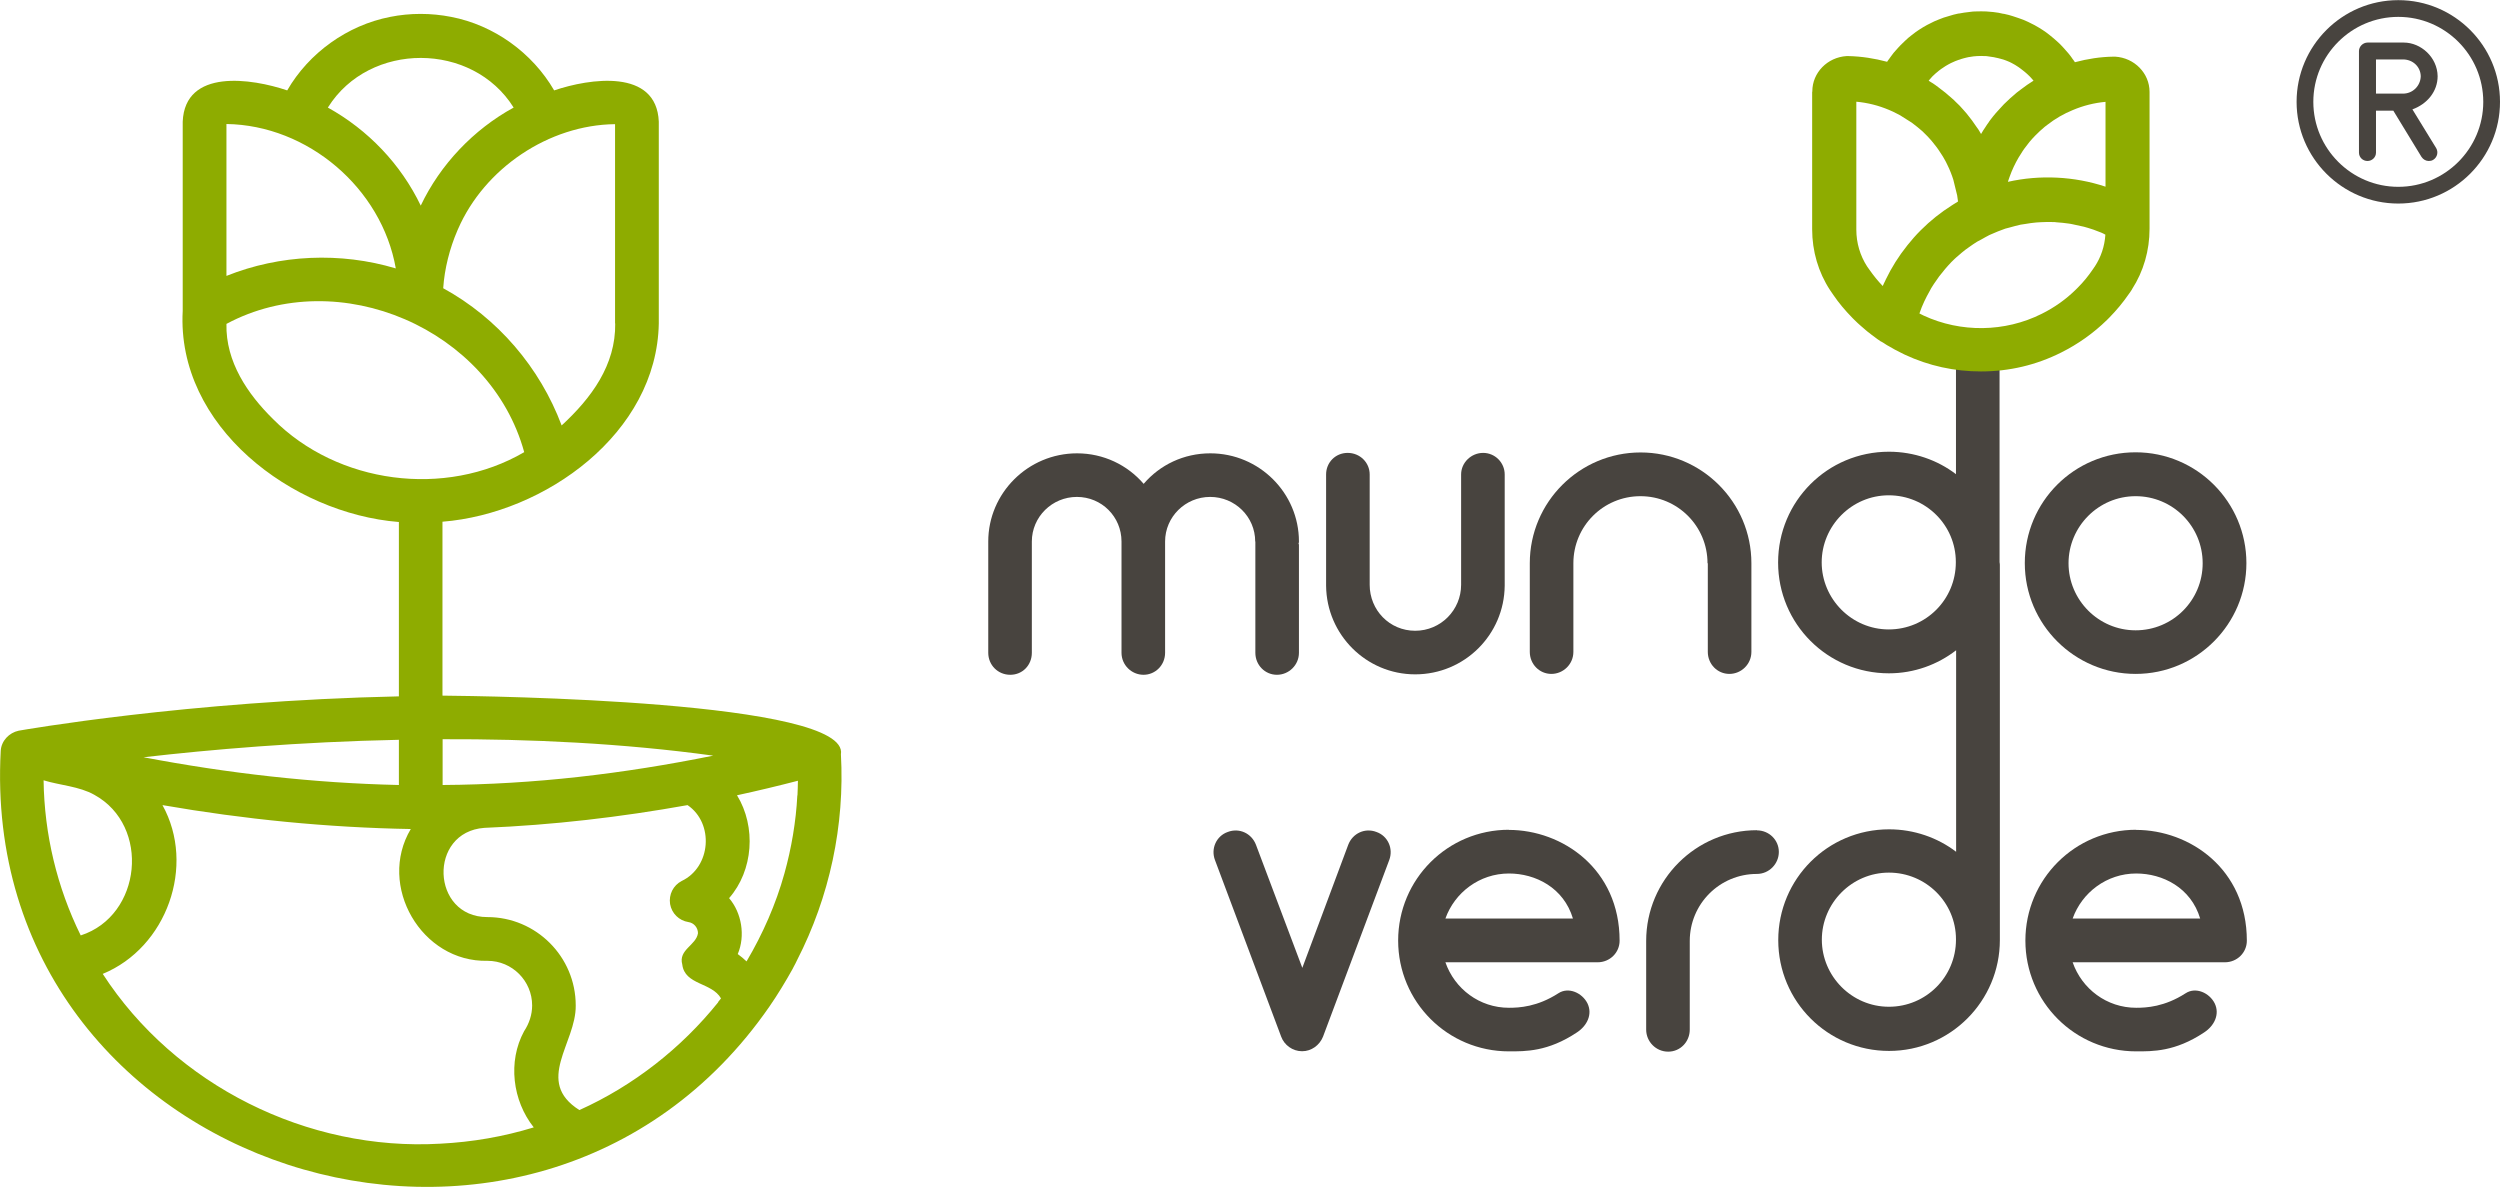 <svg xmlns="http://www.w3.org/2000/svg" id="uuid-9c0539be-e29d-4a7d-8de6-a40bf5fd5989" width="170.35" height="80.87" viewBox="0 0 170.35 80.87"><defs><style>.uuid-2b9c7b00-cba6-46ff-b75e-a6a1ef1dab99{fill:#48443f;}.uuid-74c4afd4-255b-46af-b399-ed5975980a3a{fill:#8eac00;}</style></defs><path class="uuid-2b9c7b00-cba6-46ff-b75e-a6a1ef1dab99" d="M85.54,36.9v7.58c0,.84.66,1.5,1.47,1.5s1.5-.66,1.5-1.5v-7.31c0-.06,0-.09-.03-.15.03-.03.03-.06.03-.12,0-3.31-2.71-6.01-6.04-6.01-1.8,0-3.43.78-4.54,2.08-1.11-1.29-2.74-2.08-4.54-2.08-3.34,0-6.05,2.71-6.05,6.01v7.58c0,.84.66,1.5,1.5,1.5s1.47-.66,1.47-1.5v-7.58c0-1.68,1.38-3.04,3.07-3.04s3.04,1.35,3.04,3.04v7.58c0,.84.69,1.5,1.5,1.5s1.47-.66,1.47-1.5v-7.58c0-1.68,1.38-3.04,3.07-3.04s3.07,1.35,3.07,3.04Z"></path><path class="uuid-2b9c7b00-cba6-46ff-b75e-a6a1ef1dab99" d="M96.43,45.95c3.37,0,6.07-2.71,6.1-6.04v-7.58c0-.81-.66-1.47-1.47-1.47s-1.5.66-1.5,1.47v7.52c0,1.71-1.38,3.13-3.13,3.13s-3.1-1.41-3.1-3.13v-7.52c0-.81-.66-1.47-1.5-1.47s-1.47.66-1.47,1.47v7.58c.03,3.34,2.74,6.04,6.07,6.04Z"></path><path class="uuid-2b9c7b00-cba6-46ff-b75e-a6a1ef1dab99" d="M116.37,38.38v6.04c0,.84.66,1.5,1.47,1.5s1.5-.66,1.5-1.5v-6.04c0-4.18-3.4-7.55-7.55-7.55s-7.55,3.37-7.55,7.55v6.04c0,.84.66,1.5,1.47,1.5s1.5-.66,1.5-1.5v-6.04c0-2.53,2.04-4.57,4.57-4.57s4.57,2.04,4.57,4.57Z"></path><path class="uuid-2b9c7b00-cba6-46ff-b75e-a6a1ef1dab99" d="M136.25,38.32v-13.5c0-.81-.66-1.47-1.5-1.47s-1.47.66-1.47,1.47v7.49c-1.26-.96-2.86-1.53-4.57-1.53-4.18,0-7.55,3.37-7.55,7.55s3.37,7.55,7.55,7.55c1.72,0,3.31-.59,4.58-1.57v6.22s0,.01,0,.02v7.49c-1.26-.96-2.86-1.53-4.57-1.53-4.18,0-7.55,3.37-7.55,7.55s3.37,7.55,7.55,7.55,7.55-3.4,7.55-7.55v-11.5s0,0,0,0v-14.08s0-.07-.01-.11c0,0,0,0,0-.01ZM133.27,38.32c0,2.53-2.04,4.57-4.57,4.57s-4.57-2.08-4.57-4.57,2.04-4.57,4.57-4.57,4.57,2.04,4.57,4.54v.03ZM133.28,64.03c0,2.53-2.04,4.57-4.57,4.57s-4.57-2.08-4.57-4.57,2.04-4.57,4.57-4.57,4.57,2.04,4.57,4.54v.03Z"></path><path class="uuid-2b9c7b00-cba6-46ff-b75e-a6a1ef1dab99" d="M145.52,45.92c4.18,0,7.55-3.4,7.55-7.55s-3.37-7.55-7.55-7.55-7.55,3.37-7.55,7.55,3.4,7.55,7.55,7.55ZM145.52,33.81c2.53,0,4.57,2.04,4.57,4.57s-2.04,4.57-4.57,4.57-4.57-2.07-4.57-4.57,2.04-4.57,4.57-4.57Z"></path><path class="uuid-2b9c7b00-cba6-46ff-b75e-a6a1ef1dab99" d="M93.79,56.69c-.78-.3-1.62.09-1.92.87l-3.13,8.39-3.16-8.39c-.3-.78-1.14-1.17-1.92-.87-.78.27-1.17,1.14-.87,1.92l4.51,12.03c.21.57.78.99,1.41.99h.03c.6,0,1.17-.39,1.41-.99l4.51-12.03c.3-.78-.09-1.65-.87-1.92Z"></path><path class="uuid-2b9c7b00-cba6-46ff-b75e-a6a1ef1dab99" d="M102.82,56.54c-4.18,0-7.55,3.37-7.55,7.55s3.37,7.55,7.55,7.55c1.11,0,2.65.03,4.63-1.29.69-.45,1.08-1.23.72-1.98-.36-.72-1.29-1.14-1.98-.69-1.44.93-2.68.99-3.37.99-2.01,0-3.7-1.29-4.33-3.1h10.37c.84,0,1.5-.66,1.5-1.47,0-4.9-3.91-7.55-7.55-7.55ZM98.49,62.59c.63-1.77,2.32-3.07,4.33-3.07,1.8,0,3.73.96,4.36,3.07h-8.69Z"></path><path class="uuid-2b9c7b00-cba6-46ff-b75e-a6a1ef1dab99" d="M119.72,56.57c-4.15,0-7.55,3.37-7.55,7.55v6.04c0,.81.66,1.5,1.5,1.5s1.47-.69,1.47-1.5v-6.04c0-2.53,2.04-4.57,4.57-4.57.84,0,1.5-.69,1.5-1.5s-.66-1.47-1.5-1.47Z"></path><path class="uuid-2b9c7b00-cba6-46ff-b75e-a6a1ef1dab99" d="M145.56,56.54c-4.18,0-7.55,3.37-7.55,7.55s3.37,7.55,7.55,7.55c1.11,0,2.65.03,4.63-1.29.69-.45,1.08-1.23.72-1.98-.36-.72-1.29-1.14-1.98-.69-1.44.93-2.68.99-3.37.99-2.01,0-3.7-1.29-4.33-3.1h10.37c.84,0,1.5-.66,1.5-1.47,0-4.9-3.91-7.55-7.55-7.55ZM141.23,62.59c.63-1.77,2.32-3.07,4.33-3.07,1.8,0,3.73.96,4.36,3.07h-8.69Z"></path><path class="uuid-74c4afd4-255b-46af-b399-ed5975980a3a" d="M123.48,6.29v9.33c0,1.49.42,2.93,1.22,4.15.08.12.16.24.24.35.33.49.78,1.03,1.28,1.54l.11.11c.18.18.32.31.46.43.12.11.24.21.36.31.07.06.15.13.24.19.01.01.08.07.15.12.12.09.17.13.23.17,0,0,.08.06.16.12l.25.17s.01,0,.02,0c0,0,0,0,0,0l.18.11s.07.04.09.06c.06.04.17.11.29.17.07.04.2.12.33.19.13.07.27.14.41.21.07.04.19.1.3.15,1.63.76,3.37,1.14,5.18,1.14,1.92,0,3.76-.43,5.47-1.29,1.14-.57,2.19-1.31,3.12-2.22l.16-.16c.49-.5.94-1.04,1.33-1.61.04-.04.12-.17.2-.29,0-.01.02-.03.02-.04.78-1.21,1.19-2.63,1.19-4.11v-.58s0-8.75,0-8.75c0-1.27-1.03-2.32-2.34-2.4-.04,0-.08,0-.11,0-.9.01-1.78.15-2.64.38,0-.01-.01-.02-.02-.04,0,0,0,0,0,0-.01-.02-.03-.05-.05-.07-.03-.04-.06-.09-.1-.13,0,0,0,0,0-.01-.04-.06-.08-.12-.13-.18-.09-.12-.2-.25-.32-.38-.07-.09-.18-.2-.29-.32-.1-.11-.2-.2-.31-.3-.15-.14-.3-.26-.46-.39-.07-.06-.17-.13-.27-.21-.15-.11-.31-.21-.47-.31-.11-.07-.22-.13-.33-.19-.04-.02-.12-.06-.2-.1-.1-.05-.17-.09-.24-.12-.21-.1-.43-.19-.65-.26-.09-.03-.19-.06-.27-.09,0,0-.06-.02-.12-.04-.09-.03-.18-.05-.27-.08-.11-.03-.23-.06-.34-.08h-.04c-.11-.03-.21-.05-.32-.07-.14-.02-.25-.04-.36-.05-.21-.02-.34-.03-.47-.04-.19-.01-.5-.01-.76,0-.1,0-.22.01-.35.03-.19.02-.3.04-.4.05-.15.02-.25.04-.35.06h0s-.03,0-.04,0c-.11.02-.23.05-.34.08-.09.02-.18.05-.27.08-.07.02-.13.04-.2.06-.02,0-.11.03-.2.06-.22.08-.44.17-.65.26l-.2.1c-.1.05-.19.09-.28.14-.07.04-.17.1-.28.16-.17.1-.33.21-.49.32-.1.07-.2.15-.3.23-.13.1-.28.22-.42.36-.11.1-.21.2-.31.3-.12.12-.22.24-.33.36-.09.09-.2.23-.3.37-.03.04-.07.09-.11.15,0,0-.01.02-.02.03l-.09.12s-.03.04-.05.07c0,0,0,0,0,0,0,.01-.02.03-.02.04-.86-.23-1.74-.37-2.65-.39-.04,0-.08,0-.11,0-1.31.08-2.34,1.13-2.34,2.4ZM138.56,5.5c-.29.18-.58.38-.85.59-.07.05-.18.13-.29.22-.3.25-.6.52-.87.79-.08.08-.16.17-.24.26-.08.09-.2.21-.31.34-.06.07-.13.16-.2.24-.06.07-.11.14-.17.22-.02.02-.05.07-.09.12h0s0,0,0,.01c-.02.02-.03.05-.05.07-.06.07-.13.19-.21.31-.09.12-.19.29-.29.46-.03-.06-.07-.11-.1-.17-.05-.09-.12-.2-.2-.3-.2-.3-.43-.62-.68-.92-.08-.1-.15-.17-.21-.24-.15-.18-.36-.4-.58-.6-.03-.03-.1-.11-.18-.17-.32-.29-.65-.56-.98-.8-.04-.03-.11-.08-.19-.14l-.16-.11s-.09-.06-.1-.06c-.06-.04-.12-.08-.19-.12.01-.01.02-.03.03-.04.09-.11.16-.18.22-.25.06-.06.12-.12.19-.18.08-.07.16-.14.25-.21.07-.06.12-.09.16-.12.1-.07.2-.14.3-.2.06-.04.12-.07.19-.11l.17-.09.11-.05c.12-.06.25-.11.39-.16l.1-.03s.11-.04.11-.04c0,0,.17-.05.17-.05.07-.02.14-.04.2-.05.03,0,.05-.01.08-.02l.39-.06c.13-.01.18-.02.24-.02.23-.01.35-.01.5,0,.09,0,.14,0,.19.01l.47.07s.05.01.08.02c.06.01.13.03.19.04.03.01.15.04.19.05.02,0,.08.03.11.03l.1.03c.13.04.25.1.38.15.03.01.13.06.16.08l.09.05c.1.05.16.09.22.13.1.06.2.13.29.2.04.03.09.07.13.1.12.09.21.17.29.24.06.06.12.12.19.18.06.07.13.13.19.21.02.03.05.05.07.08ZM143.47,12.72c-2.13-.71-4.48-.82-6.65-.33,0-.02.01-.05.02-.07.03-.1.06-.18.09-.26.17-.48.38-.92.62-1.33.08-.13.16-.26.24-.38,0,0,0-.01.01-.02.05-.08.09-.14.13-.19l.36-.47c.08-.09.14-.17.21-.24.08-.09.14-.15.19-.2.21-.21.42-.41.64-.59.06-.05.11-.09.17-.13.55-.43,1.13-.76,1.74-1.01.71-.3,1.46-.49,2.23-.56v5.78ZM130.8,21.33c.18-.53.42-1.03.7-1.52.03-.06.06-.11.09-.17.12-.2.25-.39.38-.57.05-.08.11-.16.16-.23.13-.17.27-.34.41-.51.07-.08.14-.16.21-.24.14-.16.29-.31.44-.45.08-.08.17-.15.25-.22.16-.14.31-.27.48-.4.09-.07.19-.13.28-.2.17-.12.34-.24.52-.35.1-.06.2-.11.3-.16.18-.1.35-.2.53-.29.03-.01.06-.03.09-.04,0,0,0,0,0,0,.33-.15.66-.28,1-.4.09-.03.18-.05.27-.07.25-.07.51-.14.77-.2.11-.02.22-.03.33-.05.25-.04.49-.08.74-.1.11,0,.22-.01.33-.02.25-.01.51-.02.76-.01.1,0,.21,0,.31.02.26.02.52.04.78.08.1.01.19.03.29.05.26.05.52.11.78.17.09.02.19.05.28.08.25.07.49.16.74.26.1.04.2.07.29.12.05.02.1.05.15.08-.05.79-.3,1.53-.72,2.17l-.03.04s-.05.08-.08.12c-.34.5-.67.9-1.04,1.27l-.14.14c-.68.67-1.47,1.23-2.34,1.66-2.5,1.25-5.5,1.29-8.04.11-.05-.03-.11-.05-.16-.08-.04-.02-.08-.04-.12-.06ZM126.49,6.93c.77.07,1.52.26,2.23.56.18.08.35.15.51.24.1.05.17.09.25.13l.79.5c.27.2.5.39.73.59l.11.11c.18.17.32.32.45.47,0,0,.07.08.07.08.23.28.41.51.56.75l.15.23c.03.05.08.12.12.2.1.17.18.32.25.48l.1.21c.09.2.15.37.21.53.02.07.05.15.08.24l.26,1.06h0s.06.42.06.42c-.1.06-.19.12-.29.18-.05.03-.09.06-.14.09-.76.48-1.46,1.04-2.09,1.67-.01.01-.03.03-.04.04-.31.31-.6.64-.88.99-.01.01-.02.02-.03.04-.57.71-1.06,1.49-1.46,2.32,0,.02-.02.03-.02.05-.06.13-.13.25-.18.38-.34-.35-.64-.73-.9-1.1-.09-.13-.13-.18-.17-.24-.47-.73-.73-1.59-.73-2.5V6.93Z"></path><path class="uuid-2b9c7b00-cba6-46ff-b75e-a6a1ef1dab99" d="M164.38,7.45l1.62,2.64c.16.27.08.63-.2.8-.09.06-.2.08-.3.08-.2,0-.38-.1-.5-.28l-1.92-3.15h-1.18v2.86c0,.32-.27.57-.58.57s-.58-.24-.58-.57V3.48c0-.31.27-.58.59-.58h2.46c1.17,0,2.29,1,2.31,2.29,0,1.03-.7,1.89-1.71,2.26ZM164.95,5.2c-.01-.65-.54-1.15-1.21-1.15h-1.84v2.33h1.84c.66,0,1.19-.52,1.21-1.18Z"></path><path class="uuid-2b9c7b00-cba6-46ff-b75e-a6a1ef1dab99" d="M163.42,13.87c-3.82,0-6.93-3.11-6.93-6.93s3.11-6.93,6.93-6.93,6.93,3.11,6.93,6.93-3.11,6.93-6.93,6.93ZM163.42,1.15c-3.19,0-5.79,2.6-5.79,5.79s2.6,5.79,5.79,5.79,5.79-2.6,5.79-5.79-2.6-5.79-5.79-5.79Z"></path><path class="uuid-74c4afd4-255b-46af-b399-ed5975980a3a" d="M57.3,51.4c.64-3.66-24.16-3.97-27.15-4v-11.85c6.99-.56,14.61-6.03,14.74-13.51,0,0,0-13.75,0-13.75-.15-3.64-4.71-2.95-7.13-2.13-1.49-2.57-4.11-4.45-7.02-5.01h0c-1.37-.27-2.8-.27-4.15,0h0c-2.92.57-5.54,2.45-7.02,5.01-2.42-.82-6.97-1.51-7.12,2.13,0,0,0,12.89,0,12.89-.43,7.87,7.45,13.81,14.73,14.39v11.88c-14.42.31-25.73,2.31-25.91,2.34-.65.14-1.18.69-1.22,1.37-1.56,28.68,36.28,40.72,52.39,17.41h0c.54-.78,1.11-1.72,1.57-2.55,0,0,.06-.11.06-.12.05-.09.22-.41.24-.47,2.22-4.32,3.26-9.19,2.99-14.04ZM41.92,22.04c.04,2.84-1.63,5.09-3.65,6.95-1.48-3.95-4.36-7.32-8.07-9.35.09-1.34.44-2.71.97-3.94,0,0,.04-.09.04-.09,1.8-4.14,6.18-7.1,10.7-7.15v13.58ZM22.36,7.3c2.82-4.48,9.83-4.47,12.64.03-2.73,1.49-5,3.88-6.33,6.68-1.36-2.83-3.59-5.16-6.33-6.68,0-.01.01-.02.02-.03ZM15.43,8.45c5.54.08,10.58,4.37,11.54,9.84-3.77-1.13-7.89-.95-11.54.51v-10.34ZM18.61,28.56c-1.73-1.7-3.24-3.91-3.18-6.49,7.68-4.11,17.99.36,20.29,8.74-5.38,3.14-12.72,2.17-17.11-2.25ZM48.6,51.49c-6.14,1.24-12.19,1.96-18.44,2v-3.12c5.91-.02,12.24.27,18.44,1.12ZM27.18,53.49c-5.85-.13-11.66-.8-17.4-1.89,4.51-.52,10.6-1.05,17.4-1.19v3.08ZM2.97,53.17c1.1.34,2.44.41,3.46.99,3.84,2.11,3.23,8.24-.93,9.58-1.62-3.29-2.48-6.9-2.53-10.57ZM30.01,77.93c-9.05.53-18.09-3.97-23.01-11.57,4.36-1.79,6.36-7.37,4.07-11.5,5.58.97,11.24,1.53,16.92,1.63-2.3,3.86.73,9.09,5.23,8.98,1.68,0,3.04,1.37,3.04,3.04,0,.63-.2,1.23-.55,1.76-1.12,2.06-.79,4.73.66,6.55-2.05.63-4.19,1-6.36,1.11ZM48.94,68.29c-2.51,3.13-5.79,5.7-9.46,7.35-3.09-1.95-.21-4.57-.25-7.13,0-3.32-2.7-6.02-6.02-6.02-3.84,0-4.05-5.8-.21-6.08,4.66-.19,9.27-.73,13.85-1.55,1.82,1.24,1.6,4.22-.4,5.17-.58.3-.89.93-.79,1.57.11.64.61,1.13,1.25,1.23.37.05.65.38.65.76-.12.82-1.35,1.12-1.07,2.13.17,1.41,2.01,1.21,2.64,2.31-.05.07-.15.19-.2.25ZM54.33,54.2c-.09,1.77-.4,3.6-.88,5.32-.58,2.09-1.47,4.11-2.58,5.99-.19-.18-.39-.35-.6-.5.53-1.24.27-2.81-.59-3.81,1.65-1.88,1.86-4.86.54-7.01,1.43-.31,2.76-.63,4.15-.99,0,.34-.02.67-.03,1Z"></path></svg>